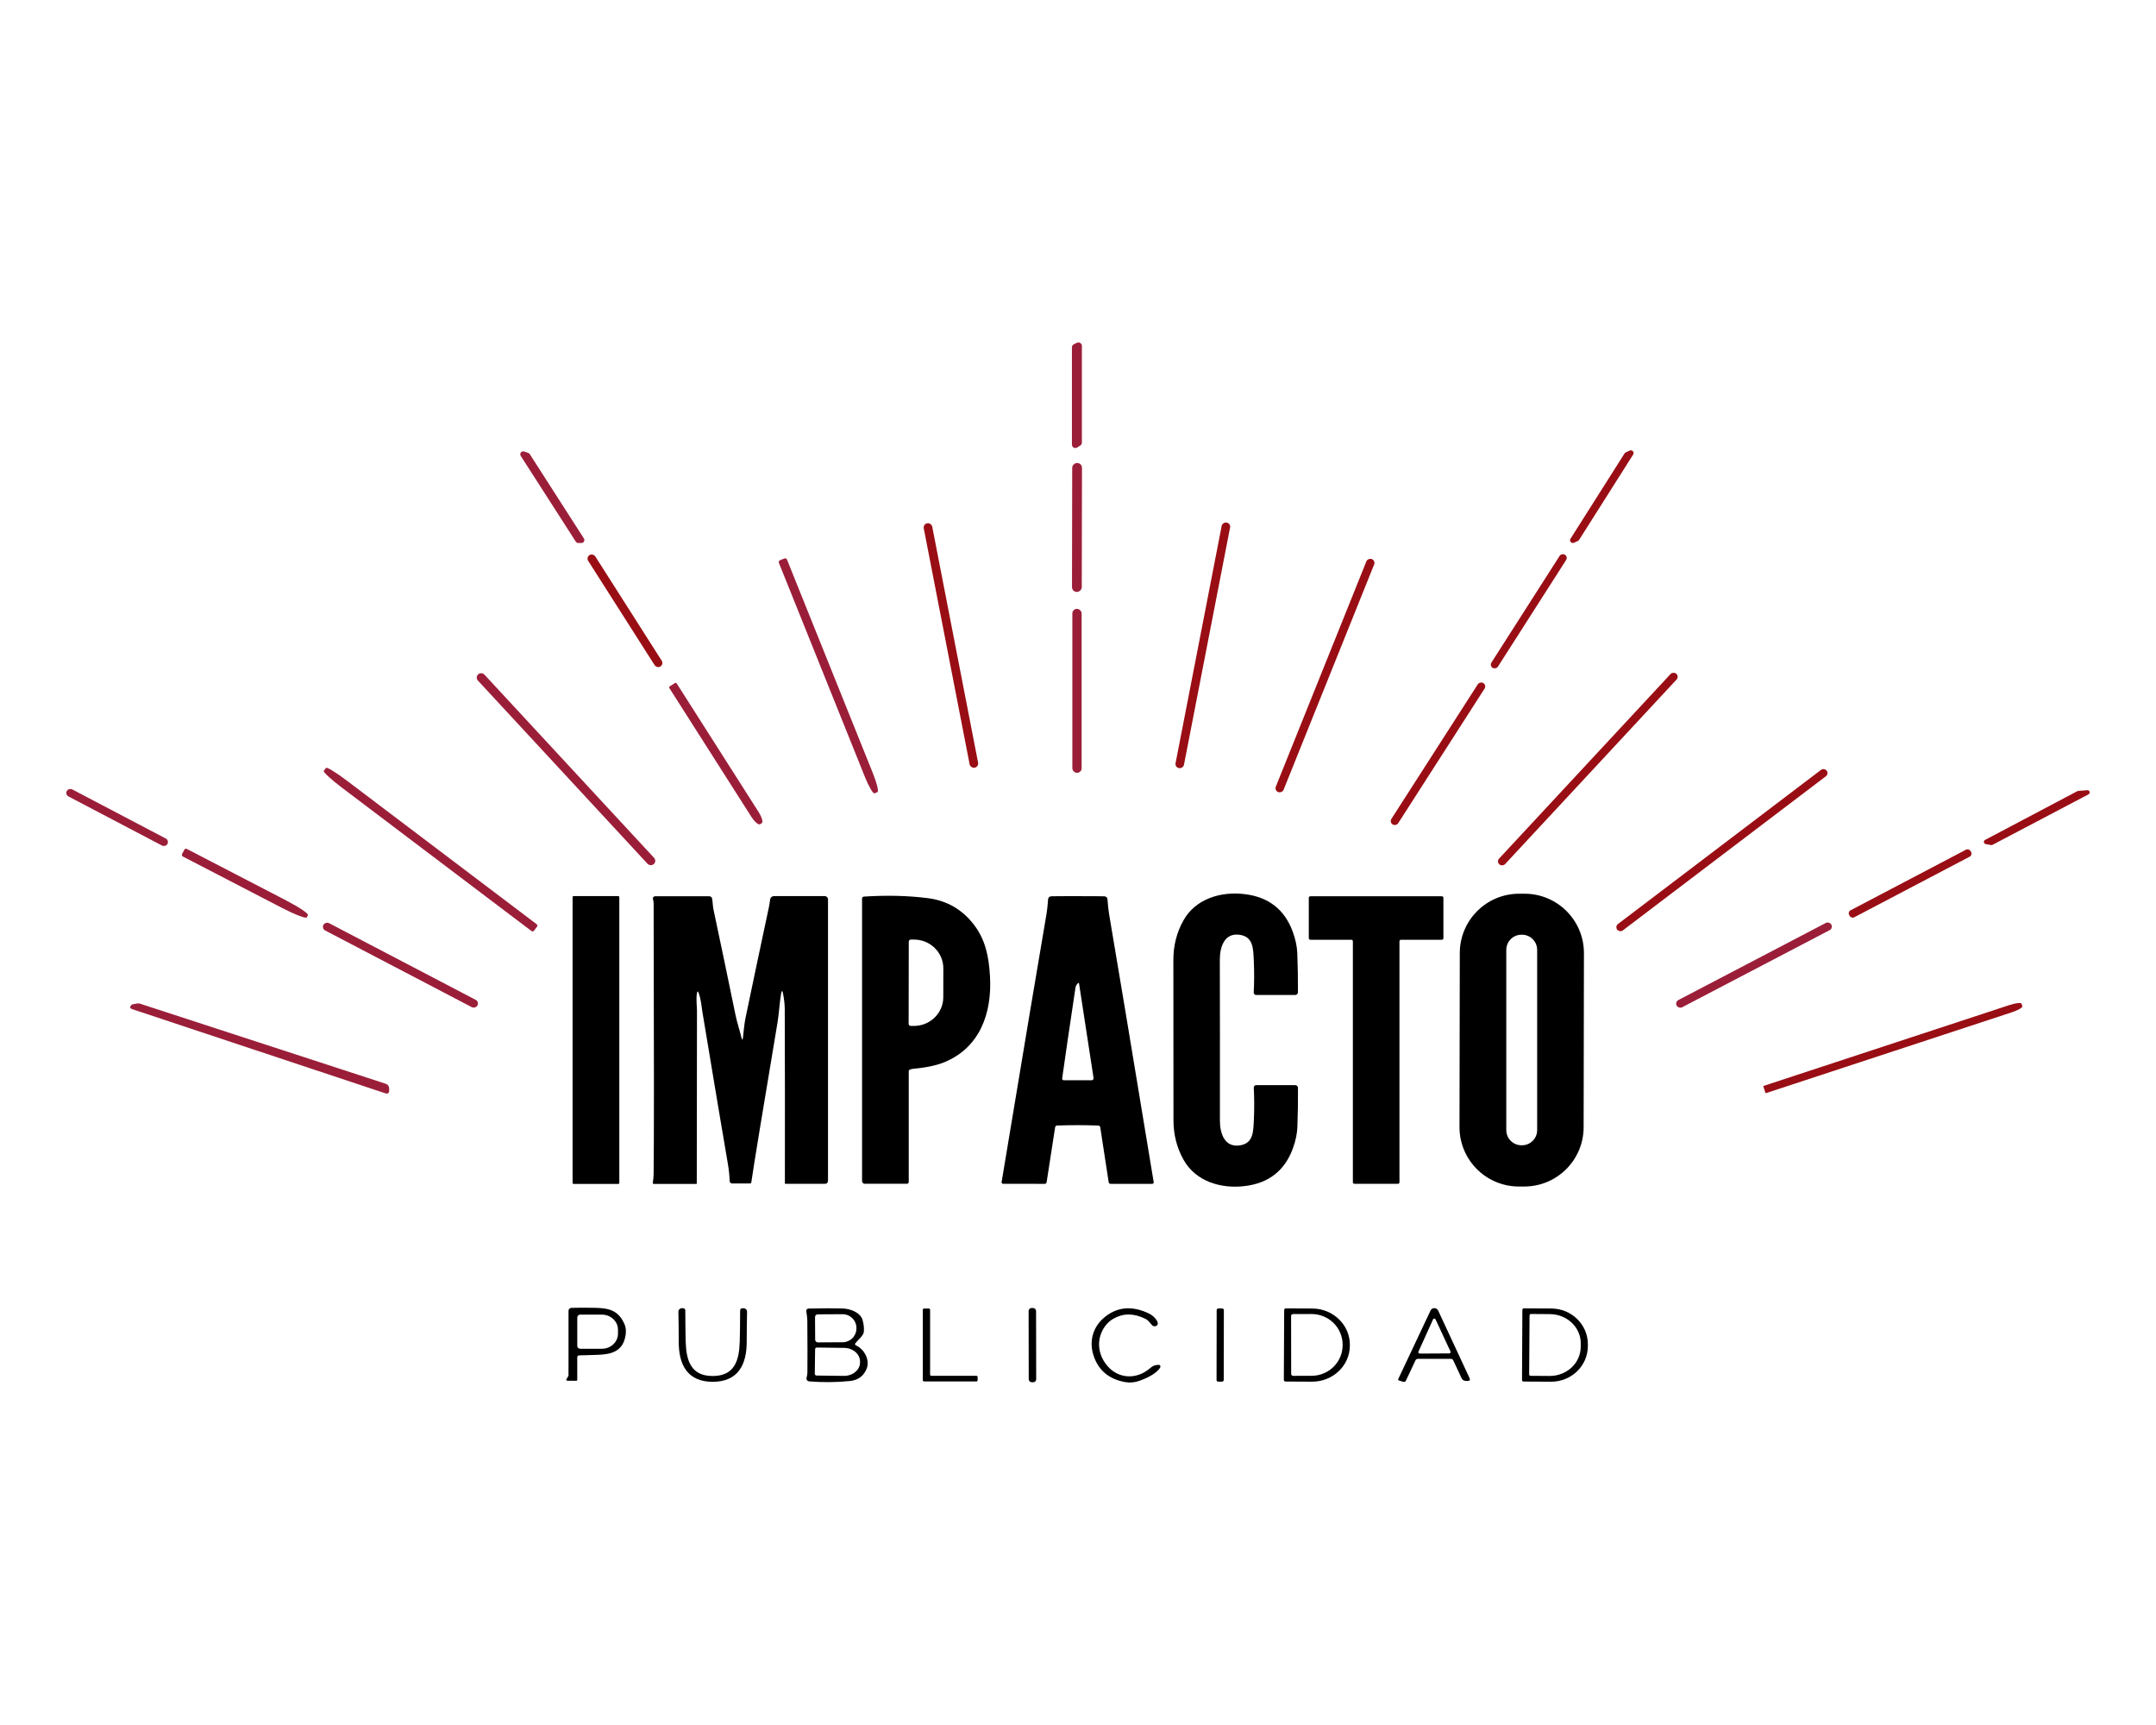 <svg xmlns="http://www.w3.org/2000/svg" id="uuid-666df1f0-90fd-4b5f-bd4c-1ccb850cb711" data-name="Capa 1" viewBox="0 0 1280 1024"><defs><style>      .uuid-bc179978-5827-48f0-a3ff-7cc247edae9f {        fill: #9b1e39;      }      .uuid-52756e87-eeff-403f-96e5-13d5a09840b7 {        fill: #990e14;      }    </style></defs><path class="uuid-bc179978-5827-48f0-a3ff-7cc247edae9f" d="M637.57,204.33l1.81-.83c1.03-.48,2.25-.04,2.74.99.13.27.19.57.19.87v57.39c0,.7-.36,1.35-.95,1.73l-1.81,1.16c-.96.61-2.23.33-2.84-.63-.21-.33-.32-.71-.32-1.1v-57.7c0-.8.46-1.53,1.19-1.88Z"></path><path class="uuid-bc179978-5827-48f0-a3ff-7cc247edae9f" d="M345.22,322.33h-1.91c-.6,0-1.15-.3-1.47-.81l-32.69-50.89c-.52-.81-.29-1.89.51-2.41.45-.29,1-.36,1.5-.19l2.42.81c.38.13.71.38.92.72l32.17,50.1c.52.81.28,1.89-.53,2.41-.28.18-.6.27-.92.27Z"></path><path class="uuid-52756e87-eeff-403f-96e5-13d5a09840b7" d="M965.2,268.54l2.32-1.07c.82-.38,1.8-.03,2.18.8.23.5.2,1.09-.1,1.56l-32.1,50.66c-.17.27-.41.48-.7.61l-2.32,1.08c-.82.39-1.8.04-2.19-.78-.24-.51-.2-1.11.1-1.59l32.11-50.66c.17-.27.41-.48.69-.61Z"></path><rect class="uuid-bc179978-5827-48f0-a3ff-7cc247edae9f" x="601.14" y="310.21" width="76.52" height="5.81" rx="2.83" ry="2.83" transform="translate(325.17 951.97) rotate(-89.9)"></rect><rect class="uuid-52756e87-eeff-403f-96e5-13d5a09840b7" x="639.87" y="380.55" width="148.46" height="5.08" rx="2.46" ry="2.46" transform="translate(201.8 1010.97) rotate(-79)"></rect><rect class="uuid-52756e87-eeff-403f-96e5-13d5a09840b7" x="561.99" y="309.29" width="5.13" height="147.78" rx="2.53" ry="2.53" transform="translate(-62.74 114.76) rotate(-11)"></rect><rect class="uuid-52756e87-eeff-403f-96e5-13d5a09840b7" x="368.55" y="323.4" width="4.97" height="78.37" rx="2.46" ry="2.46" transform="translate(-136.71 256.14) rotate(-32.5)"></rect><rect class="uuid-52756e87-eeff-403f-96e5-13d5a09840b7" x="867.77" y="360.58" width="79.7" height="4.56" rx="2.25" ry="2.25" transform="translate(112.93 931.99) rotate(-57.4)"></rect><rect class="uuid-52756e87-eeff-403f-96e5-13d5a09840b7" x="712.11" y="398.54" width="149.06" height="4.97" rx="2.46" ry="2.46" transform="translate(121.14 981.33) rotate(-68.1)"></rect><path class="uuid-bc179978-5827-48f0-a3ff-7cc247edae9f" d="M465.72,331.53c.59-.24,1.27.05,1.51.64,0,0,0,0,0,0l51.1,127.1c2.29,5.71,3.47,10.61,2.62,10.95,0,0,0,0,0,0l-1.77.72c-.84.35-3.39-3.99-5.68-9.7,0,0,0-.01,0-.02l-51.09-127.12c-.24-.59.04-1.27.64-1.51,0,0,0,0,0,0l2.68-1.08Z"></path><rect class="uuid-bc179978-5827-48f0-a3ff-7cc247edae9f" x="636.64" y="361.43" width="5.52" height="97.33" rx="2.72" ry="2.72"></rect><rect class="uuid-52756e87-eeff-403f-96e5-13d5a09840b7" x="865.48" y="454.11" width="154.4" height="4.84" rx="2.4" ry="2.4" transform="translate(-33.45 836.32) rotate(-47.1)"></rect><rect class="uuid-bc179978-5827-48f0-a3ff-7cc247edae9f" x="333.4" y="379.87" width="5.24" height="153.49" rx="2.59" ry="2.59" transform="translate(-220.77 349.89) rotate(-42.8)"></rect><path class="uuid-bc179978-5827-48f0-a3ff-7cc247edae9f" d="M400.75,405.45c.33-.2.77-.11.98.22l48.58,76.25c1.99,3.12,2.87,6.13,1.95,6.72l-1.04.65c-.92.58-3.27-1.47-5.26-4.6h0s-48.58-76.25-48.58-76.25c-.21-.33-.11-.78.22-.99,0,0,0,0,0,0l3.15-2.01Z"></path><rect class="uuid-52756e87-eeff-403f-96e5-13d5a09840b7" x="803.87" y="445.06" width="99.7" height="4.77" rx="2.36" ry="2.36" transform="translate(15.98 924.13) rotate(-57.3)"></rect><path class="uuid-bc179978-5827-48f0-a3ff-7cc247edae9f" d="M317.05,552.48c-.35.47-1.02.56-1.5.21,0,0,0,0,0,0l-112.56-85.12c-6.44-4.87-11.27-9.33-10.79-9.96,0,0,0,0,0,0l1.34-1.78c.45-.65,6.03,2.76,12.47,7.63.02.02.04.03.06.05l112.54,85.13c.46.35.56,1.02.21,1.48l-1.78,2.37Z"></path><rect class="uuid-52756e87-eeff-403f-96e5-13d5a09840b7" x="944.24" y="502.27" width="156.12" height="4.77" rx="2.36" ry="2.36" transform="translate(-97.11 720.77) rotate(-37.2)"></rect><path class="uuid-52756e87-eeff-403f-96e5-13d5a09840b7" d="M1239.91,471.55l-56.98,29.97c-.26.14-.56.18-.85.13l-3.23-.6c-.71-.13-1.18-.8-1.05-1.51.07-.4.32-.74.68-.93l54.79-28.94c.16-.09.33-.14.51-.16l5.43-.43c.72-.07,1.35.46,1.42,1.18.05.53-.23,1.04-.71,1.28Z"></path><rect class="uuid-bc179978-5827-48f0-a3ff-7cc247edae9f" x="67.16" y="451.51" width="4.74" height="67.51" rx="2.34" ry="2.34" transform="translate(-392.44 321.26) rotate(-62.3)"></rect><path class="uuid-bc179978-5827-48f0-a3ff-7cc247edae9f" d="M109.45,504.39c.27-.52.91-.73,1.43-.47l59.12,30.66c7.54,3.91,13.28,7.78,12.83,8.66,0,0,0,0,0,0l-.69,1.34c-.47.86-6.95-1.6-14.47-5.5l-59.12-30.64c-.52-.27-.73-.91-.46-1.44,0,0,0,0,0,0l1.35-2.6Z"></path><rect class="uuid-52756e87-eeff-403f-96e5-13d5a09840b7" x="1093.3" y="522.11" width="81.45" height="4.69" rx="1.97" ry="1.97" transform="translate(-113.82 587.25) rotate(-27.7)"></rect><path d="M724.26,617.42c0,12.68,0,28.6-.01,47.74-.01,7.23,2.54,16.25,11.94,14.75,7.93-1.25,7.89-8.06,8.23-15.35.29-6.23.26-12.53-.07-18.9-.04-.78.55-1.44,1.33-1.48.03,0,.05,0,.08,0h23.25c.87,0,1.58.71,1.59,1.59.05,7.67-.07,15.42-.36,23.27-.15,3.99-1.04,8.22-2.68,12.7-4.82,13.2-14.36,20.65-28.62,22.35-13.99,1.68-29.01-2.68-36.26-15.59-4.02-7.15-6.02-15.03-6-23.65,0-1.79,0-17.59-.03-47.42,0-29.81-.02-45.61-.03-47.4-.03-8.62,1.97-16.51,5.98-23.66,7.23-12.91,22.26-17.28,36.24-15.61,14.26,1.68,23.81,9.12,28.65,22.31,1.64,4.48,2.54,8.71,2.7,12.7.3,7.85.43,15.61.39,23.27,0,.88-.72,1.59-1.59,1.59l-23.25.03c-.78,0-1.41-.63-1.41-1.4,0-.03,0-.05,0-.08.32-6.36.33-12.66.04-18.9-.34-7.29-.31-14.1-8.24-15.34-9.4-1.48-11.94,7.54-11.93,14.77.04,19.13.07,35.04.07,47.73Z"></path><path d="M940.19,669.15c-.03,19.47-15.84,35.23-35.31,35.19h-3.2c-19.47-.04-35.23-15.85-35.19-35.32h0s.18-103.3.18-103.3c.03-19.47,15.84-35.23,35.31-35.19h3.2c19.47.04,35.23,15.85,35.19,35.32h0s-.18,103.3-.18,103.3ZM912.6,563.88c0-4.98-4.03-9.01-9.01-9.01h-.31c-4.98,0-9.01,4.03-9.01,9.01v106.97c0,4.98,4.03,9.01,9.01,9.01h.31c4.98,0,9.01-4.03,9.01-9.01v-106.97Z"></path><path d="M464.87,589.71c-.37-1.88-.75-1.83-1.13.13-.82,4.21-1.2,11.53-2.12,17.06-8.88,52.96-14.07,84.62-15.58,94.98-.07.44-.33.66-.78.66h-10.56c-.82,0-1.49-.65-1.51-1.46-.09-3.16-.44-6.54-1.05-10.14-2.87-16.64-7.9-46.68-15.11-90.12-.52-3.19-.81-7.53-2.25-11.41-.43-1.14-.76-1.11-.99.08-.64,3.24,0,8.04,0,10.57,0,30.99-.05,65.13-.12,102.44,0,.16-.13.29-.29.29h-25.29c-.29,0-.53-.24-.53-.54,0-.03,0-.06,0-.09.3-1.85.47-3.61.49-5.29.24-18.08.25-71.61.01-160.61,0-.94-.23-1.8-.42-2.64-.15-.7.3-1.4,1-1.55.09-.02.18-.03.28-.03h32.21c.79,0,1.48.55,1.64,1.33.36,1.68.36,4.4.81,6.49,4.41,20.74,8.74,41.5,13,62.28.91,4.49,2.66,9.79,3.59,13.74.4,1.65.71,1.63.94-.05.4-2.96.68-7.66,1.47-11.43,4.09-19.66,8.71-41.56,13.87-65.7.27-1.25.51-2.71.72-4.39.19-1.59,1.09-2.38,2.7-2.38h29.72c1.1,0,1.99.89,1.99,1.99v166.85c0,1.32-.66,1.98-1.98,1.98h-23.36c-.17,0-.26-.09-.26-.26.06-38.31.03-72.79-.08-103.43-.02-2.8-.36-5.91-1.03-9.34Z"></path><rect x="339.94" y="531.95" width="27.74" height="170.86" rx=".63" ry=".63"></rect><path d="M539.91,635.08c-.25.11-.4.36-.4.64v65.97c0,.56-.45,1.02-1.02,1.02h-25.1c-.88,0-1.59-.71-1.59-1.59v-167.72c0-.62.47-1.12,1.08-1.16,13.59-.88,26.23-.57,37.94.92,11.37,1.45,20.54,6.75,27.5,15.91,6.77,8.89,8.76,18.82,9.43,30.54,1.26,21.8-5.99,42.26-27.06,50.93-5.63,2.32-12.68,3.4-19.04,3.99-.45.04-1.03.23-1.75.55ZM539.53,559l-.08,48.76c0,.69.56,1.25,1.25,1.25h1.86c9.63.01,17.45-7.6,17.46-17.01h0s.03-17.19.03-17.19c.01-9.41-7.78-17.05-17.41-17.06h-1.86c-.69,0-1.25.56-1.25,1.25h0Z"></path><path d="M639.88,531.98c9.19,0,14.48.04,15.86.1.93.04,1.67.76,1.75,1.68.31,4.01.63,6.94.95,8.78,3.81,22.2,12.65,75.27,26.5,159.2.08.48-.25.94-.73,1.02-.05,0-.09.01-.14.01h-24.67c-.69,0-1.08-.34-1.19-1.02l-5.01-32.61c-.09-.57-.57-.99-1.15-1-4.55-.15-8.63-.22-12.24-.22s-7.68.07-12.23.21c-.57.02-1.05.44-1.15,1l-5.05,32.61c-.1.68-.5,1.02-1.19,1.02l-24.67-.03c-.49,0-.88-.4-.88-.89,0-.05,0-.09.01-.14,13.94-83.93,22.83-136.99,26.66-159.18.32-1.84.64-4.77.96-8.78.07-.92.82-1.64,1.75-1.68,1.38-.06,6.66-.09,15.85-.09ZM640.6,583.77c-.05-.35-.22-.41-.49-.2-.91.73-1.45,1.68-1.63,2.87-3.75,24.99-6.38,42.9-7.88,53.73-.07.53.3,1.03.84,1.1.04,0,.08,0,.13,0h16.5c.65,0,1.17-.52,1.17-1.17,0-.06,0-.12-.01-.18l-8.62-56.15Z"></path><path d="M777.03,556.96v-24c0-.5.41-.91.91-.91h78.09c.5,0,.91.41.91.91h0v23.99c0,.5-.41.91-.91.91h-24.27c-.5,0-.91.41-.91.91h0v143.07c0,.5-.41.91-.91.91h-25.84c-.5,0-.91-.41-.91-.91h0v-143.06c0-.5-.41-.91-.91-.91h-24.33c-.5,0-.91-.41-.91-.91h0Z"></path><rect class="uuid-bc179978-5827-48f0-a3ff-7cc247edae9f" x="235.28" y="521.35" width="4.92" height="103.19" rx="2.44" ry="2.44" transform="translate(-380.15 518.19) rotate(-62.4)"></rect><rect class="uuid-bc179978-5827-48f0-a3ff-7cc247edae9f" x="989.52" y="570.49" width="103.64" height="4.84" rx="2.38" ry="2.38" transform="translate(-146.93 547.64) rotate(-27.6)"></rect><path class="uuid-bc179978-5827-48f0-a3ff-7cc247edae9f" d="M228.71,648.99l-150.26-49.94c-1.29-.43-1.52-1.17-.66-2.23.27-.33.56-.53.89-.61,2.01-.47,3.63-.67,4.12-.51l145.97,47.57c1.52.49,2.28,1.54,2.28,3.14v.9c0,1.63-.78,2.19-2.33,1.68Z"></path><path class="uuid-52756e87-eeff-403f-96e5-13d5a09840b7" d="M1046.84,644.86c-.03-.09.03-.19.12-.22l145.99-48c3.73-1.23,6.96-1.59,7.21-.81,0,0,0,0,0,0l.49,1.48c.25.78-2.57,2.41-6.3,3.63,0,0,0,0,0,0l-145.97,47.99c-.09.03-.2-.02-.23-.11h0s-1.3-3.96-1.3-3.96Z"></path><path d="M343.73,804.6c-.57.02-1.02.49-1.02,1.05v13.45c0,.3-.25.55-.56.55h-5.26c-.37,0-.68-.3-.68-.67,0-.13.04-.25.11-.36l1.02-1.6c.12-.2.18-.42.18-.65v-38.24c0-.95.76-1.73,1.72-1.76,4.37-.11,9.08-.12,14.14-.01,8.71.17,13.75,1.81,17.24,9.39,1.09,2.35,1.25,5.14.49,8.35-1.88,8.09-8.23,9.92-16.32,10.16-3.16.09-6.85.2-11.07.34ZM342.72,782.13v16.8c0,.96.78,1.73,1.73,1.73h12.87c5.29,0,9.57-4.01,9.57-8.95h0v-2.37c0-4.94-4.29-8.95-9.57-8.95h-12.87c-.96,0-1.73.78-1.73,1.73h0Z"></path><rect x="610.71" y="776.47" width="4.43" height="44.07" rx="1.75" ry="1.75" transform="translate(-1.39 1.07) rotate(-.1)"></rect><path d="M423.12,816.83c13.18.01,15.73-9.49,16.06-20.48.12-3.99.2-10.06.23-18.23,0-1.04.53-1.55,1.58-1.52.22,0,.37.01.47.01,1.16.02,2.08.97,2.06,2.12,0,0,0,0,0,.01-.12,5.69-.19,11.66-.2,17.93-.03,13.5-5.21,23.6-20.2,23.6-14.98-.01-20.15-10.11-20.16-23.61,0-6.27-.07-12.25-.2-17.93-.03-1.15.89-2.11,2.04-2.14,0,0,.02,0,.03,0,.1,0,.25,0,.47-.01,1.04-.03,1.56.48,1.56,1.52.03,8.17.11,14.25.22,18.23.33,10.99,2.87,20.5,16.03,20.5Z"></path><path d="M507.78,797.42c-.25.35-.17.84.19,1.1.04.03.08.05.13.08,5.09,2.33,8.65,8.89,6.28,14.26-1.83,4.16-5.12,6.48-9.87,6.95-7.94.79-15.99.86-24.13.22-.95-.08-1.66-.92-1.58-1.87.01-.14.04-.28.08-.41.27-.81.46-2.25.47-3,.08-6.51.06-16.75-.05-30.72-.01-1.97-.4-3.82-.61-5.74-.08-.75.46-1.42,1.2-1.5.04,0,.08,0,.13,0,8.99-.18,15.76-.2,20.3-.04,4.25.13,10.46,2.19,11.79,6.86.67,2.33.92,4.62.76,6.88-.18,2.4-3.72,5.12-5.07,6.94ZM483.88,781.86l.08,13.41c0,.89.73,1.6,1.61,1.6l14.7-.08c4.54-.02,8.2-3.7,8.18-8.22v-.29c-.02-4.52-3.72-8.16-8.26-8.14,0,0,0,0,0,0l-14.7.08c-.89,0-1.61.72-1.61,1.61,0,0,0,0,0,.01ZM483.92,800.95l-.18,14.56c0,.57.45,1.03,1.02,1.04h0l16.17.21c5.27.07,9.59-3.45,9.65-7.85,0,0,0,0,0,0v-.68c.05-4.4-4.17-8.02-9.44-8.09l-16.17-.21c-.57,0-1.03.45-1.04,1.02h0Z"></path><path d="M579.68,820.07h-31.09c-.4,0-.73-.33-.73-.73v-41.84c0-.4.33-.73.73-.73h2.87c.4,0,.73.33.73.73h0v38.48c0,.4.33.73.73.73h26.76c.4,0,.73.33.73.73v1.9c0,.4-.33.73-.73.73Z"></path><rect x="702.72" y="796.33" width="43.42" height="4.27" rx=".95" ry=".95" transform="translate(-75.3 1521.5) rotate(-89.9)"></rect><path d="M762.4,777.68c0-.55.46-1,1.02-.99h0l15.72.08c12.35.07,22.32,9.72,22.26,21.57v.52c-.06,11.85-10.13,21.4-22.49,21.33,0,0,0,0,0,0l-15.72-.08c-.55,0-1-.46-.99-1.02h0s.21-41.41.21-41.41ZM766.51,781.22l.05,34.35c0,.64.52,1.16,1.16,1.16l10.98-.03c10.18-.01,18.43-8.16,18.41-18.19v-.34c-.01-10.03-8.28-18.16-18.47-18.14h0l-10.98.03c-.64,0-1.16.52-1.16,1.16h0Z"></path><path d="M903.81,777.54c0-.48.4-.87.89-.86h0l16.38.08c12,.07,21.68,9.59,21.62,21.28v1.12c-.06,11.69-9.84,21.11-21.85,21.05h0l-16.38-.09c-.48,0-.86-.4-.86-.87l.21-41.7ZM908.08,780.86l-.23,35.01c0,.46.37.84.83.85l11.23.08c10.18.07,18.48-7.6,18.54-17.13l.03-2.19c.07-9.53-8.13-17.31-18.3-17.39h0l-11.23-.08c-.47,0-.85.37-.86.83,0,0,0,0,0,.01Z"></path><path d="M679.77,782.77c-6.75-3.28-13-3.27-18.75.04-5.61,3.23-8.88,9.91-8.48,16.29.27,4.26,1.88,8.14,4.82,11.63,6.59,7.84,17.31,8.35,25.24,1.61,1.91-1.63,2.97-2.06,5.3-2.14.57-.01,1.04.44,1.05,1.01,0,.18-.04.36-.13.52-2.1,3.76-8.76,6.75-12.7,8.06-2.73.9-5.42,1.12-8.06.66-9.91-1.75-16.26-7.22-19.03-16.43-2.58-8.61.2-17.11,7.44-22.65,7.38-5.64,15.81-6.24,25.3-1.8,2.26,1.05,3.94,2.51,5.05,4.38.61,1.02.72,1.84.34,2.47-.56.93-1.82,1.18-2.82.54-.17-.11-.33-.24-.46-.39-1.38-1.52-1.94-2.75-4.12-3.82Z"></path><path d="M841.84,806.64c-.7,0-1.21.32-1.51.95l-5.64,11.98c-.29.62-1,.93-1.65.72l-2.4-.78c-.54-.17-.69-.52-.44-1.04l19.08-40.48c.59-1.26,2.09-1.8,3.34-1.21.53.25.96.68,1.21,1.21l18.62,40.06c.52,1.13.16,1.69-1.08,1.69h-1c-1.27,0-2.17-.58-2.71-1.73l-4.86-10.44c-.29-.62-.77-.92-1.45-.92h-19.51ZM842.12,802.38c-.18.41,0,.88.41,1.06.1.05.22.07.33.07l17.55-.09c.45,0,.81-.37.8-.81,0-.12-.03-.23-.07-.33l-8.88-19.08c-.19-.4-.67-.58-1.07-.39-.18.08-.32.23-.4.41l-8.67,19.17Z"></path></svg>